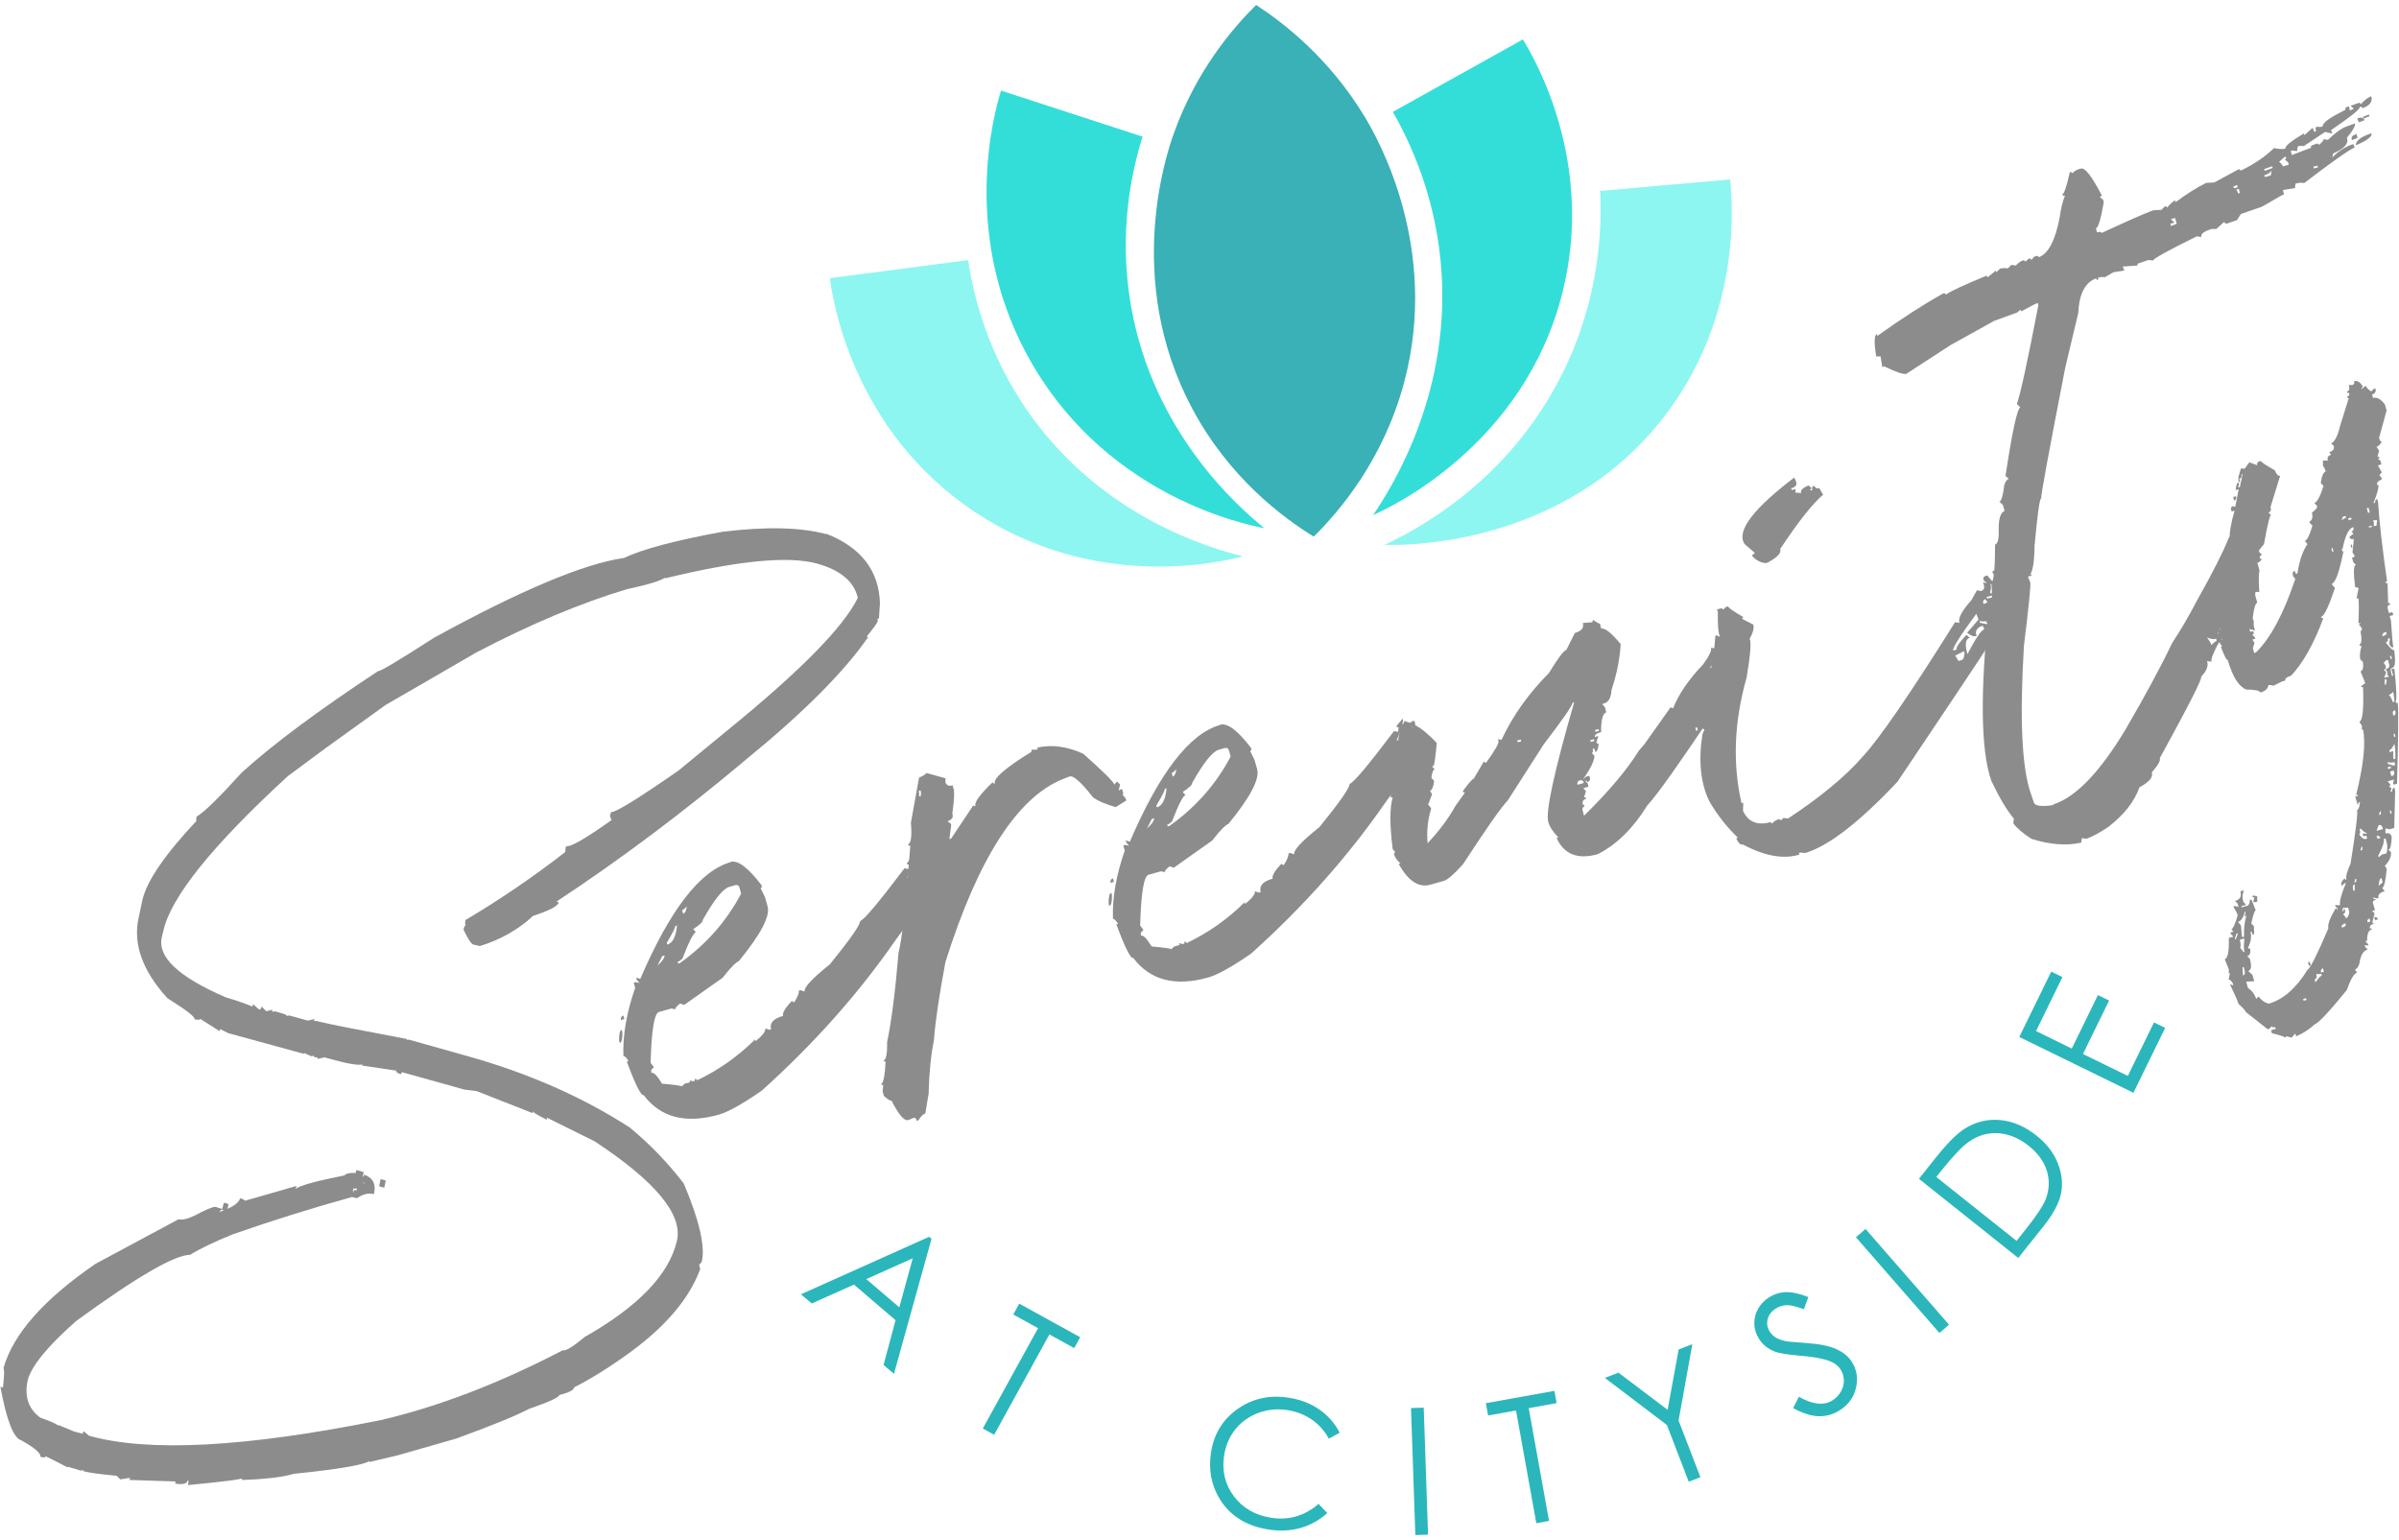 <?xml version="1.0" encoding="UTF-8"?>
<svg id="logos" xmlns="http://www.w3.org/2000/svg" viewBox="0 0 300 192.6">
  <defs>
    <style>
      .cls-1 {
        fill: #2bb6bc;
      }

      .cls-1, .cls-2, .cls-3, .cls-4, .cls-5 {
        stroke-width: 0px;
      }

      .cls-2 {
        fill: #39b1b6;
      }

      .cls-3 {
        fill: #34ded8;
      }

      .cls-4 {
        fill: #8df6f1;
      }

      .cls-5 {
        fill: #8c8c8c;
      }
    </style>
  </defs>
  <path class="cls-5" d="M103.45,66.82c-.04.17-.11.24-.19.19l.06-.26c4.36,1.71,6.6,4.61,6.72,8.71l-.13,1.92h-.19l.06.26c-.04.21-.51.88-1.41,1.99l.19.06c-3.03,4.36-8.07,9.41-15.12,15.18-8.03,6.75-15.97,12.7-23.83,17.87l.26.13c-.13.47-1.2,1.02-3.2,1.67-1.84,1.71-4.06,2.97-6.66,3.78l-.83-.19c-.26-.09-.66-.7-1.22-1.86.09-.38.17-.55.26-.51l-.06-.32.06-.38c4.31-2.56,8.48-5.4,12.49-8.52-.04-.04-.02-.28.06-.7.55.13,2.45-.96,5.7-3.27l-.19-.51.13-.51c.47.13,3.29-1.6,8.45-5.19l6.08-5c9.09-7.39,14.54-12.92,16.33-16.59-.47-2.05-2.18-3.48-5.12-4.29-3.59-.98-9.93-.36-19.02,1.86.04-.26.11-.36.19-.32-.09.43-1.73.98-4.93,1.67-5.72,1.71-11.98,4.33-18.77,7.88l-11.4,6.6-7.3,5.25-4.93,3.65c-9.44,8.67-14.62,15.12-15.56,19.34l-.19.77c-.6,2.48,2.07,5,8.01,7.56,1.32.38,2.43.77,3.33,1.15l.06-.32.7.64.19.06s.11-.13.19-.38l.58.58.77-.19-.06.26.38-.06,1.09.32c.26.09.38.17.38.26l.32-.06,2.31.64.83-.19-.06.26c.21-.04.43-.02.64.06,1.19.3,4.87,1.02,11.02,2.18l-.06.13.26-.06,7.3,2.05c7.64,2.14,14.43,5.12,20.37,8.97,2.52,2.09,4.76,4.42,6.72,6.98,1.96,4.65,2.71,7.92,2.24,9.8l-.32.38.13.51c-1.32,3.63-4.23,7.09-8.71,10.38-2.52,1.84-4.87,3.31-7.05,4.42-.04.34-.66.66-1.86.96-.04.3-1.3.87-3.78,1.73-1.62.85-4.65,2.09-9.09,3.71l-7.37,2.11-3.52.83c.04-.26.11-.36.19-.32-.13.55-3.33,1.15-9.61,1.79-1.45.43-3.63.68-6.53.77.04-.21.11-.3.19-.26-.09.17-2.39.47-6.92.9.09-.38.09-.6,0-.64-.09.47-.62.62-1.6.45l.06-.26-5.76-.19.06-.26-1.22.19-.45-.45c-2.22-.21-3.61-.41-4.16-.58v-.13l-.32.06-1.28-.38c-.34-.09-.49-.21-.45-.38.13,0,.17.13.13.38-1.75-.9-2.69-1.37-2.82-1.41,0,.17-.21.19-.64.06.09-.43-.7-1.11-2.37-2.05-.98-.26-1.86-2.5-2.63-6.72l.32.13c.17-1.54.19-2.35.06-2.43,1.2-4.27,5.04-8.62,11.53-13.07l10.38-5.57c.43.13,1.09-.02,1.99-.45,1.45-.77,2.33-1.13,2.63-1.09l.83.26-.45.45h-.13c1.71-.55,2.65-1.15,2.82-1.79.43.13.62.24.58.32l6.47-1.86c-.09.3-.13.43-.13.38.51-.43,2.6-1,6.28-1.73-.09.26-.19.36-.32.32.13-.47.64-.66,1.54-.58l.13-.38.9.26-.13.58h.06s.09-.09.13-.26c1.11.38,1.52,1.2,1.22,2.43-.68-.17-1.39,0-2.11.51l-.58-.13.19-.9.38.06-.06-.26-.51.06c.04-.26.11-.36.19-.32l-.13.51.13.77c-5.12,1.41-10.18,2.99-15.18,4.74-2.31.94-4.08,1.79-5.32,2.56-1.92,0-6.66,2.75-14.22,8.26-3.59,3.16-5.61,5.64-6.08,7.43-.43,2.05.11,3.61,1.6,4.68,1.62.55,2.41.96,2.37,1.22-.13-.04-.17-.15-.13-.32l1.99.83,1.02.26s.09-.06.13-.32l.7.58c7.43,2.09,19.53,1.45,36.31-1.92,7.26-1.67,14.9-4.59,22.93-8.77.34.13,1.26-.43,2.75-1.67,6.7-3.8,10.55-7.81,11.53-12.04.73-3.29-2.71-7.43-10.31-12.43l-5.96-2.95v.26c-1.24-.6-1.84-.98-1.79-1.15.04.04.04.15,0,.32l-6.98-2.75-1.54-.19-7.81-2.18s-.09.09-.13.26c-.43-.13-.62-.28-.58-.45l-4.29-.64.06-.13c-.6.13-1.94-.11-4.04-.7l-.7-.19-.9.19c.04-.26.13-.36.26-.32-.09.17-.32.19-.7.06v-.13l-.32.06-.26-.13c-.3-.09-.45-.17-.45-.26l-.32.06-9.35-2.56-1.02-.51-.06.26-2.43-1.54c0,.13-.24.15-.7.06.08-.3-1.05-1.17-3.39-2.63-3.16-3.46-4.36-6.85-3.59-10.18l.45-2.11c.55-2.39,2.82-5.7,6.79-9.93-.09,0-.09-.17,0-.51.94-.55,2.82-2.39,5.64-5.51,3.97-3.59,9.65-7.81,17.04-12.68.21.09,2.54-1.3,6.98-4.16,10.8-5.93,18.72-9.26,23.76-9.99,2.35-1.11,6.45-2.2,12.3-3.27,5.47-.68,9.84-.58,13.13.32ZM28,150.4l.58.19-.19.9-.64-.19.26-.9ZM45.42,147.97l.13.06v-.13c-.09,0-.13.02-.13.06ZM47.6,147.46l.64.19-.19.9-.64-.19.19-.9Z"/>
  <g>
    <path class="cls-5" d="M77.75,128.8l.08.29c.02.84-.09,1.29-.33,1.35l-.08-.29c-.02-.83.09-1.29.33-1.35ZM77.96,127.01l.12.44-.44.12c-.03-.31.07-.49.32-.56ZM91.35,107.8c.93-.26,2.22.72,3.9,2.93.05.2,0,.31-.14.35l.55,1.11.33,1.17c.34,1.22-.86,3.5-3.6,6.85-.34.1-1.02.79-2.02,2.07l-4.81,3.4-.52-.17c-.43.33-.63.57-.59.72l-.5-.1-1.54.43c-.59.16-.94,2.29-1.05,6.37.23.25.36.45.4.6-.28.13-.38.34-.3.64.29-.08.74.37,1.33,1.36,1.57.14,2.39.25,2.46.34l.38-.34.66-.18-.06-.22.5.1c.15-.04.2-.13.16-.28.15-.04.24.01.28.16,2.69-1.28,5.11-2.98,7.25-5.11l.06.22c.9-.73,1.3-1.26,1.21-1.6l.52.17.22-.06c-.22-.78.28-1.34,1.5-1.68-.11-.39.27-1.02,1.13-1.89.04.15.13.2.28.16.43-.7.62-1.17.55-1.42l.22-.06.52.17c-.14-.49.91-1.62,3.15-3.41,2.54-3.13,3.8-4.93,3.77-5.4.49-.14,2.34-2.34,5.56-6.61l.5.1.08-.57c-.15.04-.24-.01-.28-.16l.77-.92.06.22-.1.5c.15-.04.24.01.28.16-.24.07-.57.69-.98,1.85.19-.05.43-.04.72.03l-.06-.22,1.07.17c.24-.07.64-.34,1.19-.81l.62.54c-.99,2.28-2.64,4.95-4.93,8.01-4.64,6.72-10.24,13.02-16.79,18.91-2.42,1.68-4.22,2.68-5.39,3.01-4.14,1.16-7.26.35-9.36-2.43-.34.1-1.05-1.31-2.13-4.22l.22-.06c-.28-.45-.5-.65-.64-.61-.1-2.6.39-5.45,1.47-8.54l-.18-.66.22-.06.5.1-.34-.38-.08-.29.52.17c3.72-8.67,7.49-13.54,11.29-14.6ZM82.82,119.57l-.61,1.2c.59-.53.89-.96.9-1.28l-.29.08ZM84.44,115.81c.04.15-.31.85-1.06,2.11l.06.22c.68-.19,1.09-.99,1.22-2.39l-.22.06ZM86.68,116.2l.34.38c-.33.15-.89,1.25-1.68,3.31-.25.23-.45.36-.6.4l.06.22.22-.06c3.29-2.34,5.84-5.24,7.66-8.69l-.2-.73c-.08-.29-.27-.4-.56-.32l-.73.21c-.78.22-1.89,1.61-3.33,4.17.05.2-.34.57-1.18,1.12ZM85.31,113.83l.12.44c.24-.07.39-.37.45-.92-.24.28-.43.44-.58.48ZM113.72,109.1l.51-.14.08.29-.51.14-.08-.29ZM114.55,108.39l.12.44-.44.12c-.08-.29.02-.48.32-.56ZM114.83,111.08l.44-.12-.12-.44c-.28.13-.38.32-.32.56ZM114.83,108.55l.44-.12c.04.15-.01.24-.16.28l.36.45.06.22-.44.12-.27-.95ZM115.11,111.23l.14.51.22-.06-.14-.51-.22.06ZM115.22,107.42l.44-.12.06.22c.1.34,0,.55-.3.64l-.2-.73ZM115.71,108.31l.44-.12.06.22-.44.12-.06-.22ZM115.82,109.54l-.08.57.12.44c.29-.08.4-.27.32-.56-.15.04-.25-.04-.3-.23.15-.04.2-.13.16-.28l-.22.06Z"/>
    <path class="cls-5" d="M115.84,96.67l2.4.67-.02.48c.17.43.47.55.9.38l.12.44c.14.33.09,1.37-.15,3.12.17.43-.03.74-.6.96l.4.28.06.22-.23,1.72.22-.06,2.78-4.17c.09.13.18.16.26.08-.17-.42.55-1.42,2.16-2.97.04.15.13.2.28.16-.23-.62,1.3-1.94,4.57-3.96-.04-.15-.01-.23.08-.26.32.02.55,0,.7-.04l-.06-.22c1.83-.41,3.74-.15,5.74.76,2.44,2.16,3.75,3.45,3.92,3.87l.28-.39.42.36-.18.76.42-.2.12.44c.09.13.06.22-.08.26l.34.38.18.35-1.34.85c-1.31-.37-2.27-.78-2.87-1.25-1.48-1.9-2.46-2.76-2.93-2.57l-.78.3c-5.72,2.29-10.63,9.92-14.72,22.9-.8,4.27-1.28,7.54-1.44,9.79-.38,1.84-.6,4.06-.66,6.65l-.41,2.48c-.33.14-.61.44-.86.87l-.22.06c-.08-.29-.2-.42-.34-.38l-.64.26c-.51.25-1.23-.55-2.17-2.39-.15.04-.46-.16-.96-.6l-.16-.59.09-.81c-.13.09-.22.06-.26-.08.28-.13.46-1.08.55-2.84-.15.04-.23.01-.26-.08.33-.14.48-.92.45-2.34.54-2.57,1.02-6.31,1.43-11.21.4-1.38.89-5.82,1.47-13.35-.15.04-.24-.01-.28-.16.38-.16.49-1.06.35-2.7l1.02-5.65c.47-.18.79-.38.94-.58ZM114.89,98.91c.05.2.07.43.04.7l.22-.06.02-.48-.06-.22-.22.06Z"/>
    <path class="cls-5" d="M138.97,111.65l.08.29c.02.84-.09,1.29-.33,1.36l-.08-.29c-.02-.83.09-1.29.33-1.35ZM139.18,109.85l.12.44-.44.12c-.03-.31.07-.49.32-.56ZM152.57,90.64c.93-.26,2.22.72,3.9,2.93.05.2,0,.31-.14.35l.55,1.11.33,1.17c.34,1.22-.86,3.5-3.6,6.85-.34.1-1.02.79-2.02,2.07l-4.81,3.4-.52-.17c-.43.33-.63.57-.59.72l-.5-.1-1.54.43c-.59.16-.94,2.29-1.05,6.37.23.25.36.45.4.6-.28.13-.38.34-.3.64.29-.08.74.37,1.33,1.36,1.57.14,2.39.25,2.46.34l.38-.34.66-.18-.06-.22.5.1c.15-.04.2-.13.16-.28.15-.04.24.01.28.16,2.69-1.28,5.11-2.98,7.25-5.11l.06.22c.9-.73,1.3-1.26,1.21-1.6l.52.17.22-.06c-.22-.78.28-1.34,1.5-1.68-.11-.39.27-1.02,1.13-1.89.04.15.13.2.28.16.44-.7.62-1.17.55-1.42l.22-.06.52.17c-.14-.49.91-1.62,3.15-3.41,2.54-3.13,3.8-4.93,3.77-5.4.49-.14,2.34-2.34,5.56-6.61l.5.1.08-.57c-.15.04-.24-.01-.28-.16l.77-.92.06.22-.1.5c.15-.04.24.01.28.16-.24.07-.57.69-.98,1.85.19-.05.43-.04.72.03l-.06-.22,1.07.17c.24-.07.64-.34,1.19-.81l.62.54c-.99,2.28-2.64,4.95-4.93,8.01-4.64,6.72-10.24,13.02-16.79,18.91-2.42,1.68-4.22,2.68-5.39,3.01-4.14,1.16-7.26.35-9.36-2.43-.34.1-1.05-1.31-2.13-4.22l.22-.06c-.28-.45-.5-.65-.64-.61-.1-2.6.39-5.45,1.47-8.54l-.18-.66.22-.06.5.1-.34-.38-.08-.29.52.17c3.72-8.67,7.49-13.54,11.29-14.6ZM144.04,102.42l-.61,1.2c.59-.53.89-.96.9-1.28l-.29.08ZM145.66,98.65c.04.15-.31.85-1.06,2.11l.06.22c.68-.19,1.09-.99,1.22-2.39l-.22.06ZM147.9,99.05l.34.38c-.33.14-.89,1.25-1.68,3.31-.25.23-.45.36-.6.4l.06.22.22-.06c3.29-2.34,5.84-5.24,7.66-8.69l-.21-.73c-.08-.29-.27-.4-.56-.32l-.73.21c-.78.22-1.89,1.61-3.33,4.17.05.2-.34.57-1.18,1.12ZM146.53,96.67l.12.44c.24-.07.39-.37.45-.92-.24.28-.43.44-.58.48ZM174.94,91.94l.51-.14.08.29-.51.14-.08-.29ZM175.77,91.24l.12.44-.44.12c-.08-.29.02-.48.32-.56ZM176.05,93.92l.44-.12-.12-.44c-.28.13-.38.32-.32.56ZM176.05,91.39l.44-.12c.04.15-.01.24-.16.28l.36.45.06.22-.44.12-.27-.95ZM176.33,94.08l.14.51.22-.06-.14-.51-.22.06ZM176.44,90.26l.44-.12.06.22c.1.34,0,.55-.3.64l-.2-.73ZM176.93,91.15l.44-.12.06.22-.44.12-.06-.22ZM177.04,92.38l-.08.57.12.44c.29-.08.4-.27.32-.56-.15.04-.25-.04-.3-.23.15-.04.2-.13.16-.28l-.22.06Z"/>
    <path class="cls-5" d="M197.99,77.91l1.16-.09c-.04-.15.01-.24.16-.28.03.1.28.26.77.49l.16.59c.44-.12,1.25.52,2.43,1.92-.11,1.87-.49,3.79-1.15,5.76-.05.96-.36,1.52-.95,1.69l-.22.06.34.38.18.66c-.44.12-.66.95-.65,2.47-.59.16-.84.37-.78.61l.44-.12-.25.78c.04.15.13.2.28.16-.03.64-.17.99-.41,1.06l-.12-.44-.22.06c.08.29.05.46-.1.5l.34.38c-.07.7-.55,1.68-1.47,2.94l.38-.34.44-.12.06.22c.08.29-.02.48-.32.56-.04-.15-.13-.2-.28-.16l.32.3.12.44-.66.18.34.38-.25.78c.15-.04.24.01.28.16-.39.11-.53.36-.42.75.1-.03.17.03.21.18-.23.12-.31.3-.24.54l.18.66c3.13-3.09,5.42-5.81,6.87-8.16l.71-.83,3.28-4.63c.04.15.13.2.28.16.71-1.78,1.96-3.6,3.75-5.47.76-1.05,1.09-1.75.99-2.09l.5.1c.63-1.49,1.11-2.31,1.44-2.46l.06.22c.22.78-.5,2.35-2.15,4.71l.22-.06,1.06-1.01.5.1c-.15-.54-.08-.85.21-.93l.22-.06.16.59.22-.06c-.23-.83-.2-1.28.09-1.37l.12.44.15-.04c-.16-.59.05-.96.63-1.12l.06.22c0,.79-.11,1.21-.35,1.28l.32.3c-.36,1.52-.74,2.34-1.13,2.45l.34.38c-.26.18-.47.29-.62.33l.34.38c-.2.21-.48.37-.82.47l.34.38c-.33.14-.57.61-.72,1.38-.2.05-.52.59-.97,1.61-4.19,6.27-6.92,10.12-8.21,11.53-1.77,2.86-3.84,4.89-6.19,6.07-2.49.7-4.2.02-5.14-2.03l.22-.06c-.67-.71-1.09-1.35-1.25-1.94-.36-1.27.72-6.25,3.23-14.95l-.22.06c.07.24-1.13,1.97-3.59,5.19l-4.5,7.02c-.74.73-2.6,3.39-5.58,7.95-1.12,1.26-1.92,1.96-2.41,2.1l-1.68.47c-1.46.41-2.78-.46-3.96-2.6l.22-.06c-.42-.36-.68-.73-.79-1.12-.04-.15.01-.24.16-.28l-.34-.38c-.38-3.05-.38-5.2,0-6.47-.15.04-.24-.01-.28-.16.45-1.02.81-3.01,1.08-5.98-.27-.97-.04-2.12.7-3.43.42.2.73.27.93.21l.06.22-.04.41.15-.04c-.04-.15.01-.24.16-.28.72.32,1.64,1.07,2.75,2.23-.14,1.57-.27,2.52-.38,2.87l-.22.06.34.38c-.2.05-.33.41-.41,1.06l.34.38c-.07.7-.24,1.12-.52,1.25l.27.4-.5,1.32c.21.2.34.38.38.52-.42,1.33-.57,2.76-.45,4.31,1.42-1.5,2.59-3.06,3.5-4.69l1.19-1.67c-.15.04-.24-.01-.28-.16.72-.99,1.18-1.51,1.37-1.57l1.28-2.17c.04.15.13.2.28.16,1.1-1.52,1.61-2.42,1.53-2.72l-.06-.22.43.12c1.41-3.03,3.39-5.81,5.94-8.37,1.11-1.84,1.84-2.8,2.18-2.9l1.06-2.11c.83-.23,1.16-.64,1-1.23ZM189.73,92.61l.06.22.44-.12-.06-.22-.44.12ZM197.27,98.15l.8-.23c-.08-.29-.27-.4-.56-.32-.23.12-.31.3-.24.54ZM198.87,92.57l.06.22.44-.12-.06-.22-.44.12ZM199.46,91.3l.06.22.44-.12-.06-.22-.44.12ZM212,91.02l.1.37.22-.06-.1-.37-.22.06Z"/>
    <path class="cls-5" d="M214.71,76.22l.44-.12c.15-.04.26,0,.35.14l.3-.32.29-.08c.12.23.77.68,1.95,1.35-.2.05-.22.14-.08.26l1.29.66c.12.44-.03,1.03-.45,1.78.22.41.09,2.02-.38,4.84-1.56,5.49-1.78,10.73-.64,15.72l.22-.06-.03,1.03c.65,1.39,1.81,1.86,3.47,1.39l.13.2.38-.34.42-.2c.15-.04.26,0,.35.14l.3-.32.57.08c4.04-2.66,7.16-5.24,9.35-7.75,2.06-2.21,5.91-7.81,11.54-16.8l.57.08c-.25-.51.25-1.46,1.49-2.86l.68-1.22.5.1c.44-.12.52-.49.25-1.09l.5.1-.42-.36c-.08-.29,0-.47.24-.54l.22-.06.82.95.06.22-.5-.1c.12.23.11.57-.03,1.03l.13.2c.59-.69,1.08-1.59,1.45-2.7l.22-.06-.02.48.22-.06c-.09-.13-.06-.22.08-.26l.49.34c-.43.17-.63.49-.6.96-.34.1-.57.5-.68,1.22-.44.12-.59.32-.46.6.15-.04.26,0,.35.14l-1.04.53c.19.31.4.41.64.3l-.2-.42.22-.06c.15-.04.26,0,.35.14l1.28-1.07-.51-.41c.15-.04.48-.45,1-1.23l.2.42.22-.06c-.41-.88.07-1.44,1.43-1.66-.24.07-.54.31-.9.73l.42.36.13.2-.85-.23.22.49.42-.2c0,.37.02.63.06.77l-.66.18-.5-.1-.02.48.66-.18c.12.23.01.52-.31.88l-.29-.47-.22.06c-.22.17-.27.36-.15.59l.22-.06c0,.58-.49,1.64-1.48,3.17l-.65-.06.4.6-.51.14.02-.48-.13-.2-.44.12.42.36c-.44.12-.61.25-.52.38.28.24.44.43.48.58-2.13,3.28-6.19,9.36-12.16,18.24-4.78,5.08-8.63,8.05-11.54,8.92l-.65-.06c-.15.04-.17.13-.08.26-1.99.61-4.34.19-7.06-1.26-.29.08-.58-.18-.85-.79l.22-.06c-1.36-1.3-2.55-2.81-3.56-4.53-1.11-2.27-1.4-5.08-.87-8.44l.24-.54-.49-.34c.07-.7.32-1.11.76-1.24l-.06-.22-.49-.34c.34-.1.4-1.01.18-2.73.38-.16.63-.65.77-1.48-.15.04-.24-.01-.28-.16.45-.65.77-2.4.98-5.24l.22-.06c.09.13.21.18.35.14-.21-.36-.29-1.42-.26-3.16l-.13-.2ZM224.37,59.71l.22.49c.17.43-.03.72-.62.88l.13.2.44-.12-.02.48c.15-.04.39-.03.72.04-.14-.33.16-.65.91-.97l.42.36c-.15.04-.2.13-.16.28l.22-.06c-.08-.29,0-.47.24-.54.13.28.34.38.64.3l.47.82c-1.36,1.17-3.14,3.43-5.36,6.79.18.47-.34,1.04-1.57,1.7l-.22.06c-.64-.03-1.23-.34-1.76-.93l.38-.34-1.25-1.07-.13-.2c-.82-1.61,1.28-4.33,6.31-8.16ZM244.24,81.36l.44-.12c-.12-.23.29-.84,1.22-1.84l.42.36c-.54.15-.63.84-.29,2.05,1.03-1.97,1.73-3.01,2.12-3.12l-.2-.42-.29.08c-.54.31-.7.7-.46,1.16l-.22.06c-.2.05-.53-.09-.99-.43l1.43-1.66-.28-.71c-2.06,2.79-3.02,4.32-2.89,4.6ZM244.5,81.99l.42.67.44-.12c.18-.1.28-.39.31-.88l-.06-.22-1.11.55ZM247.54,77.67l.06.22,1,.19-.27-.4c-.2.05-.46.05-.79-.01ZM248.05,75.55l.49-.22-.27-.4c-.28.13-.35.34-.22.61ZM248.36,74.68l.21.18.66-.18-.13-.2-.73.21ZM248.56,77.62l.27.4.22-.06-.27-.4-.22.06ZM249.72,71.07l.42.36c.12.23.01.52-.31.88l-.22.06-.49-.89c.19-.05.39-.19.6-.4ZM249.9,76.22l-.11.74.06.22.51-.14c-.19-.31-.28-.61-.25-.88l-.22.06ZM250.09,70.72l.44-.12.2.42-.44.12-.2-.42ZM251.88,71.17l.44-.12.06.22-.44.12-.06-.22ZM253.43,71.92l.51-.14.13.2-.44.12-.21-.18Z"/>
    <path class="cls-5" d="M260.25,21.1c.47-.18,1.34.94,2.6,3.37l-.27.16.42.36.08.29c-.36,2.1-.68,3.19-.98,3.27l.14.51c.34-.1.53-.07.57.08,3.12-1.45,5.25-2.39,6.39-2.82.1-.03.46-.05,1.09-.07.24-.28.43-.44.58-.48l.13.2c.39-.48.73-.78,1.01-.91l.06.22c1.35-1.01,2.62-1.81,3.82-2.41l1.01-.05,3.01-1.63c.15-.04.24.01.28.16,1.62-.77,3.02-1.71,4.18-2.83.67.13,1.15.15,1.44.07-.13-.28.64-.91,2.31-1.91l.06.22,1.01-.91.22.49.22-.06c-.1-.34-.07-.53.08-.57.38.05.64.03.77-.06-.11-.39.83-1.07,2.82-2.05-.04-.15,0-.26.14-.35l.29-.08.14.51.49-.22-.42-.36,1-.36c.15-.04.24.01.28.16.52-.57.96-.9,1.3-1l.06.22c.05.56-.33.99-1.14,1.27-.1-.18-.22-.23-.35-.14.07.24-1.13,1.21-3.6,2.9l.2.42-.93-.21-2.66,1.77c-.38-.05-.64-.03-.77.06l-.08.57-.57-.08-.22.06.14.51,2.43-.92-.06-.22.71-.28c.15-.04.24.01.28.16.43-.33.63-.57.59-.72l.57.08c.91-.89,1.7-1.45,2.37-1.69l1-.36c.08.29-.25.89-1,1.78.25.72-.32,1.38-1.73,1.98l-.1.5c.73-.78,1.6-1.34,2.61-1.68l.2.42c-.62.23-2.73,1.71-6.32,4.45-.33-.06-.7-.04-1.09.07l-.08.57-1.28.2-.22.06.14.51-.42.2c-1.49.89-2.33,1.36-2.52,1.42l-2.45.84-.49.77-1.22.42c-.2.05-.32-.02-.37-.21l-1.01.91c-.38-.05-.66-.02-.85.08-.77.27-1.1.57-1.01.91l-.57-.08c-3.7,1.82-5.52,2.84-5.46,3.03l-.57-.08-1.22.42c-.15.04-.2.13-.16.28l-1.86.13.22.49-1.36.22-1.09.62c-.38-.05-.66-.02-.85.08.09.13.04.23-.16.28l-.06-.22c-1.39.49-2.14,1.94-2.25,4.34l-1.63,6.85c-2.07,10.63-3.07,16.06-3,16.3-.2.05-.48,2.05-.84,6-.02,2.37-.3,3.63-.83,3.78l.3.78c.08.29-.18,2.92-.79,7.87-.55,9.1-.27,15.25.84,18.46l.42,1.22c.16.38.92.48,2.29.3l.2-.13c2.79-.94,5.78-4.06,8.97-9.38,2.45-4.21,4.39-7.8,5.81-10.78,1.11-1.68,2.12-3.41,3.04-5.19,2.04-3.62,3.37-6.26,4.02-7.91,1.43-2.03,2.01-3.43,1.74-4.2l.51-.14c.56,1.05.86,1.68.92,1.87-.28.13-.38.34-.3.64l.64,1.16c-.62.23-1.06,1.27-1.33,3.13-.23.12-.38.45-.43.99l.06.22.73-.21.2.42-.85.63c-.28-.24-.5-.54-.65-.92-.89,2.09-1.23,3.4-1.03,3.92.29.29.46.5.5.65l-.49.22-.14-.51-.51.14c.14.33.36.45.66.37l-.08.57.06.22.51-.14c.12.23-.03.54-.45.92l-.57-.08c.34,1.01,0,2.13-1.03,3.37-.65,1.24-.92,1.97-.8,2.2l-.57-.08c.21.57-.03,1.22-.72,1.94.13.28-1.6,3.68-5.19,10.21.13.28-.2.87-1,1.78.21.57-.3,1.19-1.53,1.85-.65,1.81-1.95,3.46-3.9,4.96-1.06.72-1.98,1.21-2.74,1.48l-.57-.08-.08.57c-1.83.41-3.9.25-6.21-.47-1.09-.69-1.85-1.35-2.29-1.96l.08-.57c-.86-1.02-1.81-2.6-2.82-4.73-1.32-3.78-1.42-10.99-.3-21.61.38-.16.48-1.21.3-3.16.31-.19.47-1.79.47-4.79.34-.1.49-.69.45-1.78-.03-1.41.22-2.22.74-2.42l-.21-.73-.44-.43c.24-.07.45-.76.61-2.06.13-.46.32-.72.57-.79l-.42-.36c.85-5.6,1.47-8.46,1.86-8.57l-.44-.43c.42-1.12,1.32-5.23,2.69-12.35l-.08-.29-.49.22-1.58.84-.06-.22-.45.36-2.86,1.04-5.46,3.03-5.54,3.6c-.34.1-1.27-.22-2.79-.95l-.2.13-.22-1.36h-.55c-.28-1.76-.25-2.69.09-2.79l.06.22c3.02-2.16,5.76-3.93,8.22-5.3.13-.09.25-.04.35.14.56-.42,2.26-1.21,5.09-2.37l.13.2,1.03-.84.06.22.43-.44c.34-.1.68-.11,1.01-.05l.43-.44.57.08c.24-.28.52-.49.85-.63.15-.04.26,0,.35.14l.38-.34c.18-.1.3-.06.35.14l.36-.42.29-.08c.15-.04.24.01.28.16,1.19-.44,2.07-2.1,2.62-5,.13-1.03.35-1.94.66-2.71-.15.04-.27,0-.35-.14.24-.07.56-1,.95-2.79.15-.04.26,0,.35.14.14-.25.5-.46,1.09-.62ZM271.48,27.41l.44.43-.51.14.08.29.71-.28-.2-.73-.51.14ZM275.97,79.72c.23.25.42.57.58.94.29-.29.5-.46.65-.5l-.08-.29c-.23.12-.61.07-1.15-.15ZM277.41,79.24l.51-.14-.22-.49c-.28.13-.38.34-.3.64ZM278.07,76.53l.08.29.57.08-.08-.29-.57-.08ZM279.26,23.34l.13.2.44-.12-.08-.29-.49.22ZM279.46,74.17l.22-.06.12.44.45-.36.2-.13c.07.24-.2.79-.8,1.64l-.19-1.52ZM279.67,23.7l.22.49.22-.06-.14-.51-.29.08ZM280.46,73.26l.51-.14c.08.29-.04.51-.37.66l-.14-.51ZM280.47,64.81c.14.33.36.43.64.3l-.12-.44-.51.14ZM281.86,68.68l.27.95c-.28.13-.37.37-.27.71l-.73.2-.28-.71c.24-.07.58-.45,1.02-1.15ZM280.9,72.27l.29-.08.14.51-.22.06-.22-.49ZM281.42,61.47c.35-.05.59.05.71.28.08.29-.15.67-.7,1.14-.05-.19-.22-.41-.5-.65l.49-.77ZM281.33,63.39l.22-.06c.38.05.67.05.87,0l.06.22-1,.36-.14-.51ZM281.56,70.98l.22-.06.2.42-.27.16-.14-.51ZM283.12,21.94l.13.2.73-.21.08-.57c-.24.28-.55.47-.94.58ZM283.14,21.15l.06.22,1-.36-.06-.22-1,.36ZM285.01,20.23c.28.24.44.43.48.58l.73-.21-.08-.29-.42-.36c.15-.04.19-.16.14-.35l-.22.06c-.29.29-.5.48-.63.57ZM289.29,20.85l.06.22.51-.14-.06-.22-.51.14ZM294.41,16.89l.27-.15.14.51-.71.28c-.1-.34,0-.55.3-.64ZM296.27,16.76l.29-.08c.11.39-.54.89-1.95,1.49-.04-.51.51-.98,1.66-1.41ZM294.77,14.81l.22-.06c.34-.1.58,0,.71.27l-.71.28-.22-.49ZM295.5,14.61l.71-.28.13.2-.78.3-.06-.22Z"/>
    <path class="cls-5" d="M294.43,47.65c.4-.06.76.18,1.07.73-.15.04-.2.13-.16.28l.38-.34.15-.04c.05.2.28.42.66.68l.3-.32.22-.06c.11.39-.03.64-.42.75l.12.44c.49-.14.99.14,1.5.84l.2.73-.94,3.42.1.37c.1-.03.17.03.21.18-.22.33-.43.52-.63.57l.27.4.04.15-.2.69c.15-.04.24.01.28.16l-.22.06.32.3.12.44-.44.12.49.89-.3.32.25.32.06.22c-.47.19-.67.42-.59.72l.15-.04c.08.29-.12,1.06-.62,2.3l.22-.06c-.02-.26.07-.41.26-.47l.1.37c.15,2.43.53,5.74,1.13,9.94l-.22.06c.04.15.13.2.28.16l.07,2.5c.15-.04.24.01.28.16-.29.08-.4.25-.34.49l.16.59.44-.12.1.37-.44.12.16.59c.12,1.91.21,3.02.3,3.31-.24.07-.42-.09-.53-.48l.1-.5-.04-.15-.22.06c.07.24-.02.4-.26.47.51.7.86,1.02,1.06.97.17,1.37.11,2.1-.18,2.18-.24.07-.33.22-.26.47l.16.58.15-.04-.23-.8.37-.1c.29,2.71.33,4.09.14,4.14.04.15.13.2.28.16.11.39.08,3.76-.08,10.12l-.44.12-.06-.22.12-.43-.8.23c.21.2.34.38.38.52l-.22.06.32.3-.12.43.22-.06c-.02-.26.07-.41.26-.47l.1.37-.11,4.68-.59.16-.5-.1-.02.48.04.15c.39-.11.64.03.75.42-.03,1.01-.17,1.55-.41,1.62l.32.3c.05.56-.21,1.14-.78,1.72l.25.32c-.14,1.57-.33,2.38-.58,2.45l.34.38c-.63.18-.9.46-.79.85l-.22.06-.43-.12.06.22c.15-.04.23-.01.26.08-.29.08-.42.2-.38.34l.27.95-.37.1.32.3-.3,1.19c.1-.03.16,0,.19.11-.39.11-.54.31-.46.6.15-.04.23-.01.26.08-.44.12-.65.6-.62,1.44l-.22.06.34.38.04.15-.48-.02.04.15.34.38c-.54.15-.88.72-1.02,1.71-.13.46-.32.72-.57.79l.27.4c-.39.11-.82.83-1.28,2.17-2.23,2.73-3.57,4.16-4.01,4.28-.62.59-1.4,1.1-2.33,1.52l-.1-.37-.48.53-.69-.2c.03.1,0,.16-.11.19-.03-.1-.58-.29-1.66-.56l-.1-.37.59-.16-.06-.22c-.24.07-.39.03-.43-.12l-.3.32-.22.06-2.73-2.15c-.05-.19-.36-.53-.91-1.01-.1-.34-.46-1.16-1.08-2.46l.43.12-.06-.22c-.21-.36-.38-.52-.53-.48l.16-.83-.15.04.02-.48-.52-1.28c.39-.11.56-1,.51-2.67l.59-.16-.32-.3-.06-.22.37-.1-.25-.32c.2-.06.46-.63.78-1.72l-.06-.22-.49-.89.22-.06.43.12-.12-.44-.32-.3c.63-.18.86-.58.68-1.22l.44-.12c-.18.47-.22.9-.11,1.29l.04.15.34.38-.59.16.04.15.8-.23c.19-.26.26-.49.2-.69l.22-.06.54,1.35c-.15.04-.33.59-.56,1.66l.32.3.05,1.01-.22.06-.1-.37-.15.04c.16.59.06,1.25-.31,1.98.03.1.11.13.26.09.1.55-.02.87-.36.97l.32.3c.26.93.2,1.44-.2,1.55l.53.48.23.8-1.01.05.23.8c.51.33.85.79,1.02,1.37l.3-.32c.35.48.77.78,1.28.9,1.8-.51,3.43-1.93,4.87-4.28.29-.08,1.15-1.79,2.58-5.14-.12-.44.19-1.29.94-2.55.04.15.13.2.28.16l-.34-.38-.04-.15.41.04.22-.06c-.11-.39.14-1.3.73-2.73l-.22.06-.3.32-.06-.22c-.05-.19.09-.44.42-.75.04.15.11.21.21.18-.1-.34.08-1.02.53-2.04.65-4.07.92-6.3.81-6.69.19-.05.31-.38.36-.97l-.22.06c.04.15.01.23-.08.26l-.29-1.02.37-.1c-.03-.1-.11-.13-.26-.09.94-3.79,1.22-6.52.86-8.21l-.15.04.02-.48c-.17-.22-.27-.4-.31-.54.39-.11.54-1.54.45-4.31-.15.04-.23.01-.26-.08.25-.23.43-.36.52-.38l-.06-.22-.52-1.28c.29-.08.39-.48.3-1.19l-.32-.3c-.11-.39-.06-.96.15-1.7-.15.04-.24-.01-.28-.16.29-.08.34-.65.15-1.7.15-.04.2-.13.16-.28l-.04-.15-.34-.38c.15-.04.21-.11.18-.21l-.22.06c.07-1.81.07-2.86-.02-3.15l-.22.06.26-1.33-.43-.12c-.23-1.77-.21-2.7.09-2.79l-.32-.3-.16-.58c.24-.07.35-.15.32-.25l-.27-.4c.13-1.04.18-1.6.15-1.7-.29.08-.47,0-.54-.24.25-.23.43-.36.52-.38l-.25-.32c.24-.07.32-.25.24-.54-.59.16-1.04,1.08-1.36,2.75l-.15.04.25.33c-.51,2.51-.98,3.82-1.42,3.95l.06.22.32.3c-.77,2.32-1.35,3.53-1.74,3.64.04.15.13.2.28.16-1.2,3.23-2.55,5.63-4.05,7.21-.54.15-.77.35-.7.59l-.37.1-1.11.55c-.28-.08-.5-.1-.65-.06-.04.43-.37.74-1.01.91-.07-.24-.66-.37-1.76-.37-.96-.41-1.72-1.65-2.3-3.69-.15.04-.43-.51-.86-1.65l.15-.04-.27-.4-.1-.37.37-.1-.49-.89-.12-.44.5.1-.32-.3-.06-.22.43.12-.06-.22-.15.04c.03-.27.02-.48-.02-.63l-.25-.33c-.11-.39.03-.64.42-.75l-.34-.38-.04-.15c.24-.07.35-.18.3-.32l-.25-.32c0-1.11.11-1.69.3-1.74l.1.37.22-.06-.06-.22c-.2-.15-.34-.38-.42-.67l.38-.34c.04.15.11.21.21.18l-.06-.22c-.17-.22-.29-.47-.37-.76.49-.14.68-.4.57-.79-.24.07-.38.05-.41-.04.71-1.98,1.02-3.13.94-3.42-.05-.93.15-2.17.61-3.72l-.37.1-.06-.22c-.07-.24.02-.4.26-.47.03.1.11.13.26.08l.42-2.17-.37.1c.04-.59.16-.91.36-.97l.06.22-.12.43.22-.06.34-1.59-.15.04c.08.29-.02.48-.32.56l-.06-.22.32-1.11.48.02.57-.79.97.36c-.02-.26.07-.41.26-.47l.22-.06c.04.15.62.54,1.75,1.17.2.52.42.75.66.68l-1.2,3.89c.11.39.02.63-.27.71l.32.3c-.15.04-.44,1.25-.87,3.64l-.64.81.06.22.32.3c-.23.12-.32.27-.26.47.1-.03.17.03.21.18-.2.22-.38.34-.52.38l.27.95c-.11.35-.12,1.25-.03,2.69l-.48-.02-.04.41.27.95c-.24.07-.43.7-.57,1.9l.16.59c-.1.03-.06.36.12.99l-.69-.2.1.37.37-.1.06.22c.03.1-.03.17-.18.21l.34.38.04.15-.37.1.27.4-.2.69.16.58.22-.06c1.82-1.77,3.46-4.83,4.92-9.19l-.25-.32-.06-.22c-.07-.24.02-.4.26-.47l.1.37.22-.06c.24-1.59.66-2.81,1.26-3.67l-.34-.38c.29-.08.61-.72.96-1.93l-.32-.3-.06-.22c.34-.1.45-.47.32-1.11.48-.34.7-.62.64-.81l-.34-.38c.34-.1.72-.81,1.14-2.13l-.34-.38c.12-.87.33-1.35.62-1.44-.08-.29-.2-.52-.35-.69.02-.32,0-.53-.02-.63l.22-.06.41.04c-.11-.39.03-.64.42-.75l-.25-.32c.49-.14.68-.4.57-.79l-.32-.3c.46-.23.83-.97,1.12-2.21l1.08-3.46c-.1.03-.17-.03-.21-.18.24-.07.33-.22.26-.47-.15.04-.24-.01-.28-.16.29-.08.37-.37.23-.85l.41.04c.24-.07.33-.22.26-.47ZM279.25,62.16l.37-.1c.08.29,0,.47-.24.54l-.12-.44ZM279.65,116.79l-.2.69.15-.04.27-.71-.22.06ZM279.87,115.31c.21.2.34.38.38.52.05.72.08,1.13.11,1.23l.04.15.22-.06c-.03-1.04.07-1.91.29-2.61l-.22.06.12-.43-.06-.22c-.2.79-.49,1.24-.88,1.35ZM279.88,59.93l.15-.04.1.37-.15.04-.1-.37ZM280.09,117.54c.12.44.14.78.05,1.01.21.2.34.38.38.52l.15-.04c-.1-.34-.09-.89,0-1.66l-.59.16ZM280.43,120.99l.05,1.01c.24-.07.31-.3.2-.69l-.1-.37-.15.04ZM281.63,112.06l.22-.06.43.12c-.03.27-.02.48.02.63l-.44.12-.06-.22.12-.43c-.15.04-.24-.01-.28-.16ZM288.01,124.94l.06.22.37-.1-.06-.22-.37.1ZM288.62,120.35l.22-.06.12.44-.22.06-.12-.44ZM289.65,121.8c.11.39.04.62-.2.69l.1.37c.38-.53.64-.81.79-.85l-.06-.22c-.15.04-.35.05-.63.02ZM290.24,121.63l.37-.1-.12-.44c-.23.12-.31.3-.24.54ZM291.54,68.57l.12.44.15-.04-.12-.44-.15.04ZM292.84,116.01l.22-.06c.24-.07.33-.22.26-.47l-.22.06c-.23.12-.32.27-.26.47ZM292.96,64.63l-.12.43c.22-.17.4-.27.54-.31l-.06-.22-.37.1ZM293.01,113.52l-.12.43.22-.06c-.04-.15-.01-.23.08-.26l.06.22c.07.24-.02.4-.26.47.21.2.34.38.38.52.2-.05.34-.3.42-.75l-.16-.59c-.15.04-.35.05-.63.02ZM293.64,64.83l.06.22.37-.1-.06-.22-.37.1ZM293.94,68.14l.15-.04.1.37-.15.04-.1-.37ZM294.27,111.27l.04.15.15-.04v-.79c-.23.07-.3.3-.19.69ZM294.53,109.94l-.12.43.22-.06.04-.41-.15.04ZM295.07,103.71c.11.39.09.61-.06.65.33.43.59.62.79.57l.22-.06-.1-.37-.37.1-.1-.37.41.04.15-.04c-.42-.2-.66-.39-.72-.59l-.22.06ZM295.3,105.94l-.12.43.22-.06.04-.41-.15.04ZM295.97,63.55l.16.59.22-.06-.16-.59-.22.06ZM296.05,115.35l.37-.1-.1-.37c-.24.07-.33.22-.26.47ZM296.22,65.84l.04.15.37-.1-.04-.15-.37.1ZM296.78,65.05c.08.29.1.55.06.77l.37-.1c-.03-.1,0-.31.06-.65l-.48-.02ZM296.9,114.72c.24-.07.4.02.47.26l-.37.1-.1-.37ZM297.46,103.2l-.27.71.8-.23-.04-.15c-.08-.29-.25-.4-.49-.34ZM297.2,104.54l.1.37.37-.1c-.07-.24-.22-.33-.47-.26ZM298.09,104.92c.1.34-.13,1.04-.68,2.08l.06.22.38-.34.59-.16c.12-.51.13-.93.04-1.27l-.16-.59-.22.06ZM297.45,110.78c.2-.21.38-.34.52-.38l-.16-.59c-.2.05-.32.38-.36.97ZM297.61,101.5l-.12.43.22-.06.04-.41-.15.04ZM297.93,79.56l.22-.06c.24-.07.33-.22.26-.47l-.22.06c-.23.12-.32.27-.26.47ZM298.08,82.91l.25.32c.08.29,0,.47-.24.54l.32.3-.27.71.59-.16c-.04-.15-.11-.21-.21-.18l.04-.41-.25-.32c.39-.11.54-.31.46-.6l-.16-.59-.22.06-.3.32ZM298.19,85.01c.03.1.03.31.02.63l.15-.04.1-.5-.04-.15-.22.06ZM298.56,95.32l.06.22.69.2.22-.06-.1-.37c-.29.08-.58.08-.87,0ZM298.58,95.95l.06.22.37-.1-.06-.22-.37.1ZM298.73,86.91c.21.2.38.5.49.89l.22-.06-.12-.99-.06-.22c-.2.21-.38.34-.52.38ZM298.78,93.84l.06.22.44-.12s0,.31-.01.79l.06.22.22-.06c.01-.9-.03-1.52-.13-1.86-.23.49-.45.76-.64.81ZM298.84,101.4l.1.37.15-.04-.1-.37-.15.04ZM298.87,82.06l.1.37.15-.04-.1-.37-.15.04ZM298.89,96.49l.16.59c.29-.08.41-.24.34-.49l-.06-.22-.44.12ZM299.24,89.29l.06.22c.24-.07.32-.25.24-.54l-.04-.15c-.24.07-.33.23-.26.47ZM299.31,91.8l.1.37.15-.04-.1-.37-.15.04Z"/>
  </g>
  <g>
    <path class="cls-1" d="M116.49,154.93l-4.7,16.89-1.3-1.11,1.5-5.6-5.2-4.45-5.28,2.36-1.35-1.15,16.03-7.19.3.25ZM114.14,157.37l-5.81,2.6,4.13,3.53,1.68-6.13Z"/>
    <path class="cls-1" d="M126.71,164.4l.75-1.36,7.62,4.2-.75,1.36-3.1-1.71-6.91,12.55-1.42-.78,6.91-12.55-3.1-1.71Z"/>
    <path class="cls-1" d="M167.56,179.17l-1.39.76c-.54-1-1.26-1.8-2.15-2.4-.89-.61-1.9-1-3.05-1.18-1.25-.19-2.46-.07-3.62.36-1.16.44-2.11,1.11-2.86,2.04s-1.21,2.02-1.41,3.28c-.3,1.91.11,3.61,1.22,5.1,1.11,1.48,2.67,2.38,4.67,2.69,2.2.34,4.17-.23,5.92-1.73l1.09,1.13c-.94.87-2.03,1.49-3.29,1.86-1.25.36-2.6.43-4.05.21-2.75-.43-4.77-1.68-6.07-3.75-1.09-1.75-1.47-3.72-1.13-5.9.36-2.3,1.46-4.11,3.32-5.42,1.86-1.32,4-1.79,6.42-1.41,1.47.23,2.74.72,3.83,1.49,1.09.76,1.93,1.73,2.52,2.89Z"/>
    <path class="cls-1" d="M176.45,176.1l1.59-.05.54,15.88-1.59.05-.54-15.88Z"/>
    <path class="cls-1" d="M186.09,177.02l-.28-1.53,8.57-1.54.28,1.53-3.49.63,2.54,14.1-1.59.29-2.54-14.1-3.49.63Z"/>
    <path class="cls-1" d="M200.69,172.33l1.7-.66,6.15,4.65,1.38-7.55,1.71-.66-1.72,9.55,2.73,7.09-1.46.56-2.73-7.09-7.77-5.9Z"/>
    <path class="cls-1" d="M224.24,176.1l.71-1.41c1.74.97,3.13,1.12,4.19.46.45-.28.81-.66,1.07-1.12s.39-.93.37-1.42-.15-.92-.4-1.32c-.28-.45-.72-.79-1.29-1.03-.8-.33-2.02-.56-3.66-.7-1.65-.14-2.74-.31-3.25-.51-.87-.33-1.55-.87-2.01-1.6-.37-.58-.57-1.2-.59-1.86-.02-.66.13-1.29.46-1.88.33-.6.8-1.09,1.39-1.46.63-.4,1.32-.62,2.07-.65.75-.03,1.7.17,2.84.62l-.57,1.52c-.93-.35-1.64-.52-2.13-.51-.49.01-.95.15-1.37.42-.54.34-.88.79-1.02,1.33-.14.55-.05,1.06.25,1.54.18.29.42.54.72.73.29.2.71.35,1.23.47.28.06,1.15.14,2.58.24,1.7.12,2.98.38,3.84.78.86.4,1.5.93,1.92,1.61.62.97.78,2.05.5,3.24-.28,1.19-.96,2.11-2.02,2.78-.82.52-1.69.77-2.63.75-.94-.02-2.01-.36-3.22-1.03Z"/>
    <path class="cls-1" d="M232.09,154.74l1.2-1.04,10.44,11.97-1.2,1.04-10.44-11.97Z"/>
    <path class="cls-1" d="M252.39,157.33l-12.42-9.9,2.05-2.58c1.48-1.86,2.7-3.09,3.67-3.69,1.38-.87,2.86-1.23,4.45-1.08,1.58.15,3.09.8,4.54,1.95,1.24.99,2.13,2.13,2.64,3.42.52,1.29.66,2.55.43,3.76-.23,1.22-.97,2.6-2.2,4.15l-3.15,3.95ZM252.17,155.2l1.14-1.44c1.37-1.72,2.21-2.99,2.53-3.83.44-1.18.48-2.35.12-3.51-.36-1.16-1.12-2.2-2.26-3.11-1.2-.95-2.45-1.48-3.76-1.58-1.31-.1-2.54.25-3.68,1.03-.86.59-1.99,1.78-3.42,3.56l-.7.88,10.03,7.99Z"/>
    <path class="cls-1" d="M252.51,129.7l4-8.18,1.4.68-3.3,6.75,4.47,2.19,3.27-6.69,1.4.68-3.27,6.69,5.61,2.74,3.27-6.69,1.4.68-3.97,8.12-14.27-6.98Z"/>
  </g>
  <path class="cls-4" d="M155.44,69.58c-2.42.64-18.35,4.56-33.55-5.56-15.4-10.26-17.8-26.79-18.11-29.23,5.76-.75,11.53-1.51,17.29-2.26.65,4.34,2.39,11.73,7.62,19.14,9.22,13.07,22.73,16.92,26.76,17.91Z"/>
  <path class="cls-3" d="M158.12,66.06c-2.54-.48-19.16-3.93-28.82-20.15-9.55-16.03-4.89-32.08-4.12-34.58,5.9,1.92,11.8,3.84,17.7,5.76-1.32,4.23-3.07,11.91-1.44,21.2,2.79,15.89,13.48,25.18,16.68,27.77Z"/>
  <path class="cls-2" d="M164.29,67.11c3.21-3.18,8.68-9.56,11.28-19.21,4.58-17.03-3.43-30.84-4.9-33.28-4.46-7.39-10.17-11.77-13.59-14-2.85,2.82-7.45,8.13-10.29,16.06-.88,2.44-6.28,18.29,2.27,34.36,4.64,8.72,11.35,13.68,15.22,16.07Z"/>
  <path class="cls-3" d="M171.7,64.43c2.59-3.81,10.04-15.84,8.44-31.91-.82-8.27-3.74-14.63-5.96-18.53,5.42-3.02,10.84-6.04,16.26-9.06,1.49,2.44,9.05,15.38,4.94,31.7-4.81,19.1-21.58,26.86-23.67,27.79Z"/>
  <path class="cls-4" d="M173.14,68.14c3.79-1.76,15.42-7.74,22.23-21.41,4.77-9.56,4.95-18.43,4.73-22.85,5.42-.48,10.84-.96,16.26-1.44.33,3.26,1.37,17.16-8.23,29.64-12.69,16.48-32.91,16.13-34.99,16.06Z"/>
</svg>